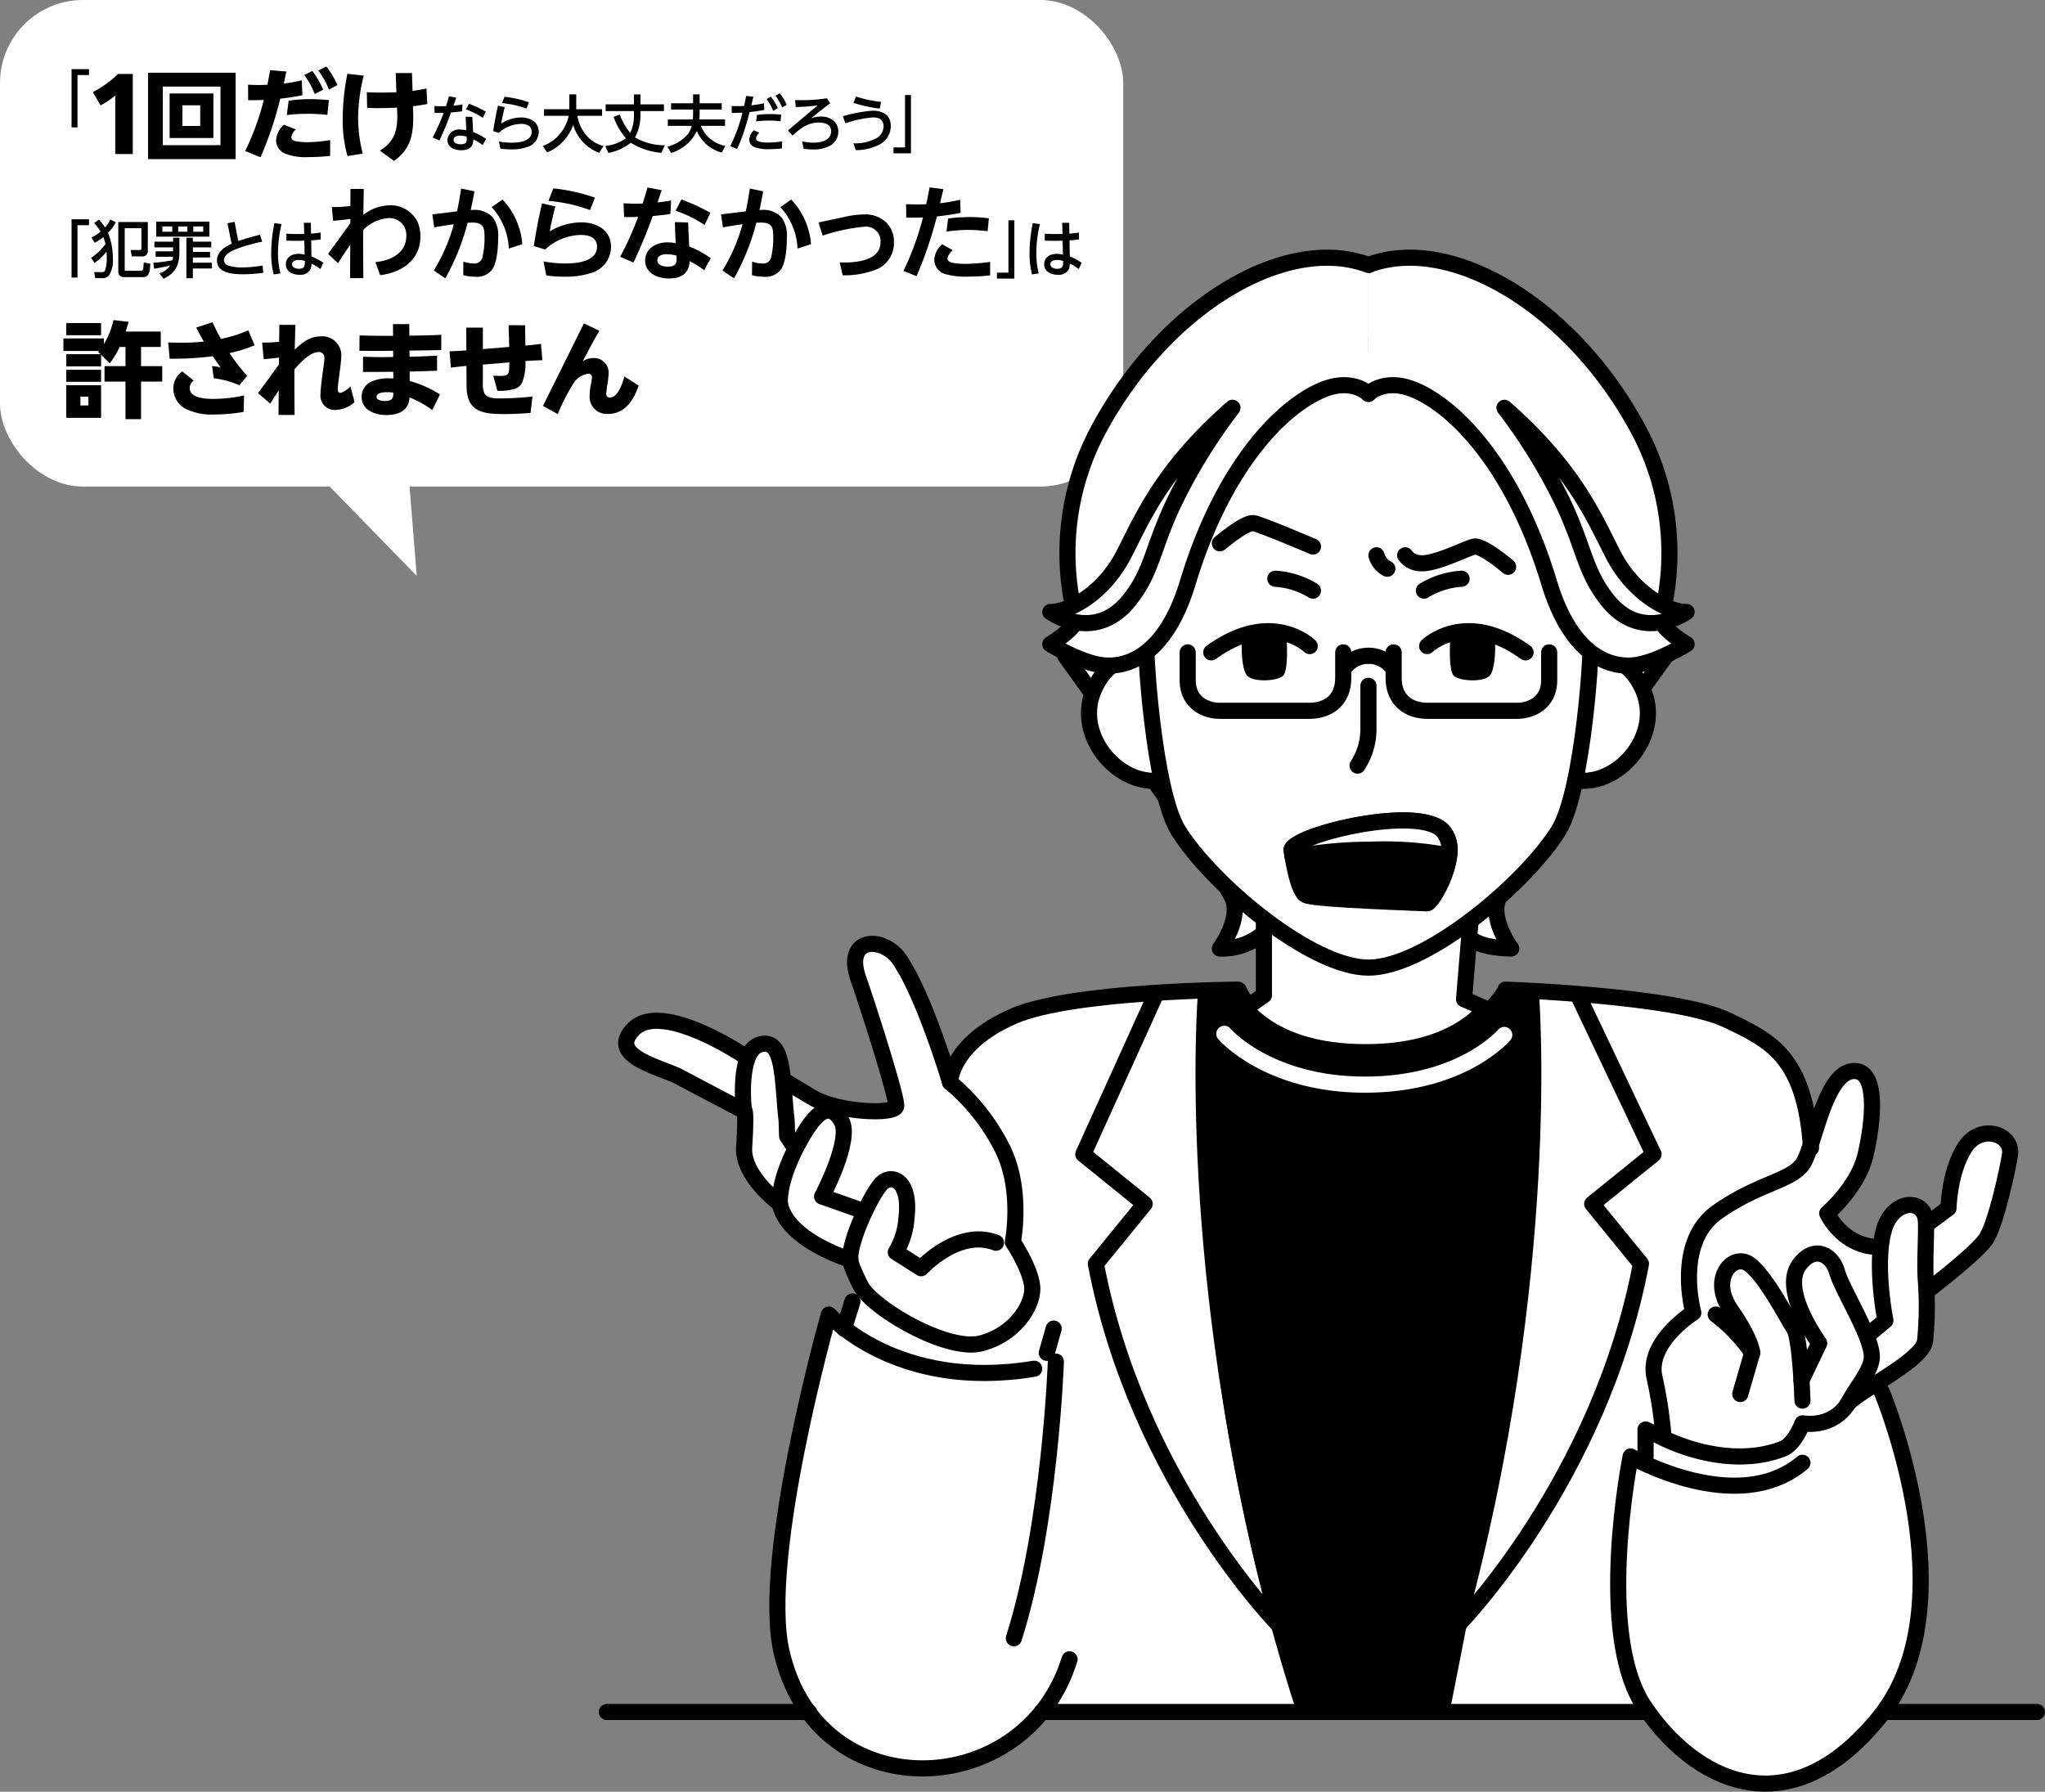 <svg xmlns="http://www.w3.org/2000/svg" width="323.23" height="283.242" viewBox="0 0 323.23 283.242">
  <rect x="0" y="0" width="323.23" height="283.242" fill="#808080" stroke="none"/>
  <g id="グループ_16830" data-name="グループ 16830" transform="translate(-2767.989 -530.962)">
    <g id="グループ_16728" data-name="グループ 16728">
      <g id="グループ_16726" data-name="グループ 16726">
        <rect id="長方形_17411" data-name="長方形 17411" width="177.535" height="76.911" rx="13.122" transform="translate(2767.989 530.962)" fill="#fff"/>
        <path id="パス_28090" data-name="パス 28090" d="M2818.271,606l15.59,16-1.606-19.92" fill="#fff"/>
      </g>
      <g id="グループ_16727" data-name="グループ 16727">
        <path id="パス_28091" data-name="パス 28091" d="M2779.3,541.893h2.756v.934h-1.821V551.1h-.935Z"/>
        <path id="パス_28092" data-name="パス 28092" d="M2786.208,546.052a12.2,12.2,0,0,1-2.315,1.559l-1.229-2.094a16.641,16.641,0,0,0,3.985-2.866h2.33v12.661h-2.771Z"/>
        <path id="パス_28093" data-name="パス 28093" d="M2805.23,542.462v13.653h-13.842V542.462Zm-11.512,11.448h9.118v-9.259h-9.118Zm8-8.173v7.039H2794.8v-7.039Zm-4.9,5.134h2.818v-3.26h-2.818Z"/>
        <path id="パス_28094" data-name="パス 28094" d="M2809.165,555.815l-2.425-.976a41.015,41.015,0,0,0,2.945-8.078c-.819.031-1.637.047-2.472.047l-.016-2.456q.827.047,1.654.047c.472,0,.929-.016,1.4-.032q.235-1.156.425-2.315l2.567.221c-.126.63-.252,1.26-.394,1.89a25.328,25.328,0,0,0,2.85-.5l.08,2.362c-1.15.22-2.332.409-3.5.535A53.706,53.706,0,0,1,2809.165,555.815Zm5.607-4.393a1.85,1.85,0,0,0-.725,1.228c0,.41.394.583.74.646a10.05,10.05,0,0,0,1.811.142,22.7,22.7,0,0,0,3.575-.331v2.5a32.581,32.581,0,0,1-3.512.189,8.646,8.646,0,0,1-3.637-.567,2.3,2.3,0,0,1-1.4-2.063,3.641,3.641,0,0,1,1.228-2.488Zm2.267-4.787c.976,0,1.952.063,2.929.141l-.236,2.347a29.553,29.553,0,0,0-3.1-.173,26.057,26.057,0,0,0-3.308.2l.284-2.267A22.639,22.639,0,0,1,2817.039,546.635Zm.315-4.457a13.9,13.9,0,0,1,1.717,2.961l-1.339.693a12.435,12.435,0,0,0-1.654-3.008Zm2.22-.708a14.5,14.5,0,0,1,1.748,2.945l-1.338.708a13.528,13.528,0,0,0-1.685-3.008Z"/>
        <path id="パス_28095" data-name="パス 28095" d="M2825.48,542.919a28.118,28.118,0,0,0-.882,6.676,22.742,22.742,0,0,0,.724,5.654l-2.409.378a20.41,20.41,0,0,1-.756-5.937,36.759,36.759,0,0,1,.74-7.071Zm7.81,5.731c.016.3.016.6.016.9,0,2.9-.551,5.086-3.039,6.85l-2.236-1.622c2.157-1.323,2.755-2.976,2.755-5.433,0-.2-.015-.409-.015-.63l-.032-.74c-.96.048-1.905.079-2.866.079-.614,0-1.228-.016-1.858-.047l-.047-2.472c.771.047,1.543.063,2.314.063.788,0,1.575-.032,2.363-.048l-.111-3.039h2.567l.095,2.819c.74-.1,1.48-.221,2.2-.378l.126,2.456c-.756.142-1.5.252-2.267.347Z"/>
        <path id="パス_28096" data-name="パス 28096" d="M2838.958,546.183l1.142.217q-.222.634-.443,1.269c.482-.049.955-.108,1.427-.2l-.049,1.082c-.571.079-1.191.158-1.762.187-.541,1.506-1.141,2.982-1.83,4.429l-1.063-.472a33.628,33.628,0,0,0,1.732-3.888c-.345.01-.7.01-1.043.01h-.384l-.04-1.1c.374.029.739.039,1.113.039.235,0,.481,0,.728-.01Q2838.737,546.966,2838.958,546.183Zm5.856,6.742-.532.965a9.754,9.754,0,0,0-1.476-.9c-.009,1.26-.718,1.722-1.919,1.722-1.014,0-2.185-.452-2.185-1.633a1.8,1.8,0,0,1,2.008-1.634,5.459,5.459,0,0,1,.974.108c-.039-.709-.069-1.427-.078-2.136l1.052.02c.011.8.07,1.594.109,2.392A9.5,9.5,0,0,1,2844.814,552.925Zm-4.173-.522c-.4,0-.955.158-.955.66,0,.551.66.709,1.1.709.541,0,.974-.148.974-.758,0-.158-.01-.3-.02-.453A4.173,4.173,0,0,0,2840.641,552.4Zm1.467-5.048a19.355,19.355,0,0,1,2.667,1.259l-.483.975a11.729,11.729,0,0,0-2.657-1.329Z"/>
        <path id="パス_28097" data-name="パス 28097" d="M2847.766,547.906c-.216.866-.413,1.732-.57,2.6a5.8,5.8,0,0,1,3.159-.974c1.427,0,2.785.689,2.785,2.283a2.5,2.5,0,0,1-1.683,2.342,7.477,7.477,0,0,1-2.676.424,12.523,12.523,0,0,1-1.713-.128l-.217-1.122a11.61,11.61,0,0,0,2.028.187c1.131,0,3.149-.2,3.149-1.723,0-.984-.886-1.249-1.7-1.249a5.37,5.37,0,0,0-3.493,1.417l-.9-.266c.207-1.358.453-2.707.768-4.035Zm3.829-.778-.394.994a16.15,16.15,0,0,0-3.858-.866l.394-.994A17.2,17.2,0,0,1,2851.595,547.128Z"/>
        <path id="パス_28098" data-name="パス 28098" d="M2853.976,549.274v-1.043h4v-2.353h1.093v2.353h4.084v1.043h-3.9a6.348,6.348,0,0,0,1.319,2.972,5.185,5.185,0,0,0,2.814,1.791l-.7,1.083a6.77,6.77,0,0,1-4.1-4.4,7.365,7.365,0,0,1-4.114,4.34l-.688-1.024a6.248,6.248,0,0,0,3-2.293,6.488,6.488,0,0,0,1.093-2.47Z"/>
        <path id="パス_28099" data-name="パス 28099" d="M2873.07,553.929l-.552,1.191a10.859,10.859,0,0,1-4.832-1.595,8.044,8.044,0,0,1-3.543,1.615l-.483-1.113a6.537,6.537,0,0,0,3.258-1.21,10.492,10.492,0,0,1-1.949-3.386l.985-.354a10.294,10.294,0,0,0,1.643,2.894,6.124,6.124,0,0,0,.591-2.717v-.738h-4.469v-1.053h4.469v-1.575h1.033v1.575h3.71v1.053h-3.71v.571a7.354,7.354,0,0,1-.866,3.6A9.407,9.407,0,0,0,2873.07,553.929Z"/>
        <path id="パス_28100" data-name="パス 28100" d="M2874.063,548.28v-.994h3.474v-1.408h1.034v1.408h3.494v.994h-3.494v.4c0,.384-.01.778-.03,1.162h4.045v1.013h-3.819a5.184,5.184,0,0,0,3.878,3.169l-.58,1.054a5.872,5.872,0,0,1-3.928-3.406,6.621,6.621,0,0,1-4.074,3.465l-.591-1a6.233,6.233,0,0,0,3.2-1.92,3.7,3.7,0,0,0,.66-1.358h-3.79v-1.013h3.957a11.058,11.058,0,0,0,.039-1.142v-.423Z"/>
        <path id="パス_28101" data-name="パス 28101" d="M2885.814,551.006a24.343,24.343,0,0,1-1.329,3.5l-1.073-.433a26.055,26.055,0,0,0,1.929-5.3c-.56.029-1.122.039-1.692.039l-.011-1.092c.315.009.621.019.935.019.345,0,.68-.01,1.024-.029.118-.522.226-1.053.325-1.585l1.142.118c-.109.453-.207.916-.325,1.378.7-.088,1.329-.187,2.018-.335l.029,1.054a22.743,22.743,0,0,1-2.313.334C2886.266,549.461,2886.06,550.238,2885.814,551.006Zm2.2.935a1.426,1.426,0,0,0-.522.905c0,.276.226.424.472.492a5.516,5.516,0,0,0,1.506.158,12.725,12.725,0,0,0,2.116-.187v1.112a18.837,18.837,0,0,1-2.106.128,5.851,5.851,0,0,1-2.185-.315,1.322,1.322,0,0,1-.886-1.191,2.235,2.235,0,0,1,.738-1.486Zm1.672-2.943a17.661,17.661,0,0,1,1.772.089l-.1,1.043a16.287,16.287,0,0,0-1.831-.108,17.305,17.305,0,0,0-2.027.128l.128-1.014A14.5,14.5,0,0,1,2889.681,549Zm.148-2.766a8.59,8.59,0,0,1,1.093,1.821l-.728.433a7.772,7.772,0,0,0-1.044-1.85Zm1.408-.531a8.79,8.79,0,0,1,1.092,1.821l-.718.433a8.37,8.37,0,0,0-1.054-1.85Z"/>
        <path id="パス_28102" data-name="パス 28102" d="M2894.494,546.794a24.014,24.014,0,0,0,4.193-.3l.522.8c-1.044.758-2.048,1.574-3.052,2.391a4.273,4.273,0,0,1,1.565-.295,3.033,3.033,0,0,1,2,.63,2.277,2.277,0,0,1,.768,1.732,2.56,2.56,0,0,1-1.122,2.136,5.287,5.287,0,0,1-2.894.7,10.233,10.233,0,0,1-1.456-.109l-.256-1.171a8.7,8.7,0,0,0,1.831.207c1.171,0,2.765-.355,2.765-1.831,0-1.082-1.053-1.348-1.929-1.348-1.771,0-2.933.925-4.173,2.057l-.708-.827,4.674-3.947a26.814,26.814,0,0,1-3.464.256l-.1-1.092C2893.933,546.784,2894.219,546.794,2894.494,546.794Z"/>
        <path id="パス_28103" data-name="パス 28103" d="M2905.921,548.457c1.564,0,2.863.679,2.863,2.421a3.3,3.3,0,0,1-1.8,2.943,8.093,8.093,0,0,1-3.721.876l-.394-1.083a7.15,7.15,0,0,0,3.386-.669,2.2,2.2,0,0,0,1.388-2.008c0-1.063-.709-1.417-1.674-1.417a18.041,18.041,0,0,0-4.379.935l-.364-1.122A23.006,23.006,0,0,1,2905.921,548.457Zm1.328-1.388-.207,1.053a20.183,20.183,0,0,1-4.163-.905l.414-1A18.816,18.816,0,0,0,2907.249,547.069Z"/>
        <path id="パス_28104" data-name="パス 28104" d="M2911.973,555.2h-2.756v-.935h1.821v-8.277h.935Z"/>
        <path id="パス_28105" data-name="パス 28105" d="M2779.3,565.628h2.756v.935h-1.821v8.277h-.935Z"/>
        <path id="パス_28106" data-name="パス 28106" d="M2784.322,568.443a6.288,6.288,0,0,1-1.368.886l-.512-.827a6.338,6.338,0,0,0,1.447-.925,7.842,7.842,0,0,0-1.014-1.348l.758-.551a11.732,11.732,0,0,1,.964,1.23,5.041,5.041,0,0,0,.827-1.24l.876.443a7.7,7.7,0,0,1-1.23,1.643,10.98,10.98,0,0,1,.758,4.055,4.533,4.533,0,0,1-.62,2.707,1.4,1.4,0,0,1-1.2.413h-.975l-.157-.955h1.211a.525.525,0,0,0,.482-.187,6.139,6.139,0,0,0,.295-2.106c0-.305-.02-.62-.039-.925a9.493,9.493,0,0,1-1.89,1.781l-.551-.807a9.167,9.167,0,0,0,2.273-2.175A6.287,6.287,0,0,0,2784.322,568.443Zm7.027,2.116a.826.826,0,0,1-.9.935h-1.624l-.187-1.013h1.437c.148,0,.266-.03.266-.207v-3.238H2787.7v6.525c0,.207.069.207.217.207h2.264c.433,0,.453-.05.531-1.319l1.034.2c-.059.846-.02,2.116-1.122,2.116h-2.983c-.57,0-.954-.266-.954-.866v-7.835h4.665Z"/>
        <path id="パス_28107" data-name="パス 28107" d="M2795.344,571.553h-2.755v-.866h2.755v-.62h-2.952v-.905h2.952v-.62h1V570.7c0,2.087-.532,3.4-2.51,4.321l-.659-.847a3.163,3.163,0,0,0,1.722-1.25,20.4,20.4,0,0,1-2.549.512l-.128-.945a21.145,21.145,0,0,0,3.041-.393A3.422,3.422,0,0,0,2795.344,571.553Zm5.738-3.179h-8.4V566h8.4Zm-7.43-1.614v.837h1.565v-.837Zm2.5,0v.837h1.456v-.837Zm5.235,3.307h-2.913v.718h2.717v.876h-2.717v.827h3.012v.915h-3.012v1.546h-1.024v-6.407h1.024v.62h2.913Zm-2.844-3.307v.837h1.565v-.837Z"/>
        <path id="パス_28108" data-name="パス 28108" d="M2809.093,568.069l.334,1.1a26.366,26.366,0,0,0-4.448,1.3c-.63.285-1.584.816-1.584,1.614a.891.891,0,0,0,.659.856,7.048,7.048,0,0,0,2.234.3,20.759,20.759,0,0,0,3.219-.3l.088,1.142a22.5,22.5,0,0,1-3.248.236c-1.476,0-4.065-.158-4.065-2.175,0-1.368,1.221-2.146,2.333-2.648-.088-.344-.168-.7-.236-1.053l-.433-2.194,1.131-.217.394,2.155c.06.3.128.591.207.886C2806.77,568.669,2807.971,568.355,2809.093,568.069Z"/>
        <path id="パス_28109" data-name="パス 28109" d="M2812.489,566.386a20.484,20.484,0,0,0-.562,4.577,13.13,13.13,0,0,0,.384,3.218l-1.063.167a13.059,13.059,0,0,1-.393-3.385,23.922,23.922,0,0,1,.511-4.724Zm3.533-.206h1.1l.03,1.722c.511-.049,1.013-.108,1.515-.177l.01,1.092c-.5.059-1,.108-1.5.148l.039,2.539a8.94,8.94,0,0,1,1.87.994l-.453,1a6.685,6.685,0,0,0-1.417-.866,2.56,2.56,0,0,1-.138.866,1.792,1.792,0,0,1-1.781.9c-1.023,0-2.126-.482-2.126-1.663a1.563,1.563,0,0,1,1.043-1.486,3.147,3.147,0,0,1,1-.158,4.769,4.769,0,0,1,.924.119l-.048-2.2c-.443.02-.9.02-1.349.02q-.738,0-1.476-.03v-1.093c.6.03,1.191.05,1.781.05.345,0,.679-.01,1.024-.01Zm-.837,5.875c-.433,0-1.033.148-1.033.679s.62.719,1.063.719c.816,0,.954-.365.954-1.063v-.178A3.331,3.331,0,0,0,2815.185,572.055Z"/>
        <path id="パス_28110" data-name="パス 28110" d="M2829.564,563.42a4.727,4.727,0,0,1,4.4,2.559,5.844,5.844,0,0,1,.475,2.362c0,3.724-2.952,5.708-6.364,6.119l-.754-2.067c2.378-.213,4.888-1.394,4.888-4.134a2.656,2.656,0,0,0-2.805-2.821,6.156,6.156,0,0,0-4.019,1.9v2.412c0,1.722.016,3.461.033,5.183h-2.1l.033-5.282c-.672.952-1.313,1.92-1.919,2.92l-1.591-1.476c1.181-1.608,2.361-3.232,3.527-4.855v-.673c-.952.148-1.756.213-2.724.3l-.213-2.165a28.918,28.918,0,0,0,2.937-.164l.016-2.707h2.1c-.016,1.362-.049,2.723-.065,4.1A6.848,6.848,0,0,1,2829.564,563.42Z"/>
        <path id="パス_28111" data-name="パス 28111" d="M2840.865,560.763l2.116.443c-.18,1-.361,1.968-.59,2.952h.246a3.9,3.9,0,0,1,3.3,1.23,4.93,4.93,0,0,1,.787,3.183c0,1.427-.148,3.707-.885,4.921a3,3,0,0,1-2.773,1.214,7.1,7.1,0,0,1-1.853-.246l.016-2.149a4.9,4.9,0,0,0,1.608.3,1.271,1.271,0,0,0,1.427-1.082,13.231,13.231,0,0,0,.311-3.019c0-1.558-.147-2.362-1.935-2.362-.246,0-.492.016-.738.016a36.128,36.128,0,0,1-3.527,8.793l-1.82-1.231a28.429,28.429,0,0,0,3.165-7.315q-1.575.22-3.1.492l-.295-2.051,3.9-.475C2840.488,563.174,2840.7,561.977,2840.865,560.763Zm9.678,8.792-2.132.705a10.294,10.294,0,0,0-2.707-6.545l1.706-1.213A11.5,11.5,0,0,1,2850.543,569.555Z"/>
        <path id="パス_28112" data-name="パス 28112" d="M2855.759,563.6q-.494,1.944-.886,3.936a9.975,9.975,0,0,1,4.953-1.427c2.428,0,4.741,1.181,4.741,3.9a4.31,4.31,0,0,1-2.985,4.052,13.161,13.161,0,0,1-4.528.64,19.029,19.029,0,0,1-2.722-.2l-.427-2.215a18.3,18.3,0,0,0,3.412.328c1.772,0,5.036-.262,5.036-2.657,0-1.493-1.345-1.854-2.575-1.854a8.6,8.6,0,0,0-5.627,2.3l-1.788-.541c.345-2.264.771-4.528,1.3-6.759Zm6.266-1.4-.771,1.969a25.93,25.93,0,0,0-6.578-1.46l.771-1.969A29.165,29.165,0,0,1,2862.025,562.206Z"/>
        <path id="パス_28113" data-name="パス 28113" d="M2870.324,560.6l2.248.426c-.214.656-.443,1.3-.657,1.936.722-.082,1.444-.164,2.149-.312l-.115,2.133c-.918.147-1.853.246-2.788.328-.9,2.493-1.9,4.954-3.051,7.348l-2.1-.9a49.407,49.407,0,0,0,2.838-6.315c-.426.016-.869.033-1.3.033-.312,0-.607,0-.918-.017l-.082-2.165c.623.033,1.23.066,1.853.066.394,0,.788-.017,1.165-.017C2869.849,562.288,2870.094,561.452,2870.324,560.6Zm10.006,11.17-1.033,1.9a16.713,16.713,0,0,0-2.3-1.427c-.082,2.018-1.427,2.739-3.3,2.739-1.738,0-3.739-.82-3.739-2.854,0-1.9,1.787-2.854,3.493-2.854a7.62,7.62,0,0,1,1.345.131c-.065-1.115-.114-2.214-.131-3.33l2.1.05c.016,1.263.1,2.542.164,3.8A15.833,15.833,0,0,1,2880.33,571.769Zm-7.037-.623c-.59,0-1.41.23-1.41.951,0,.8,1.017,1.017,1.64,1.017.787,0,1.411-.213,1.411-1.115,0-.213-.017-.426-.033-.64A6.67,6.67,0,0,0,2873.293,571.146Zm2.4-8.661a32.289,32.289,0,0,1,4.577,2.116l-.919,1.936a18.6,18.6,0,0,0-4.576-2.264Z"/>
        <path id="パス_28114" data-name="パス 28114" d="M2886.5,560.763l2.116.443c-.18,1-.361,1.968-.59,2.952h.246a3.9,3.9,0,0,1,3.3,1.23,4.935,4.935,0,0,1,.787,3.183c0,1.427-.148,3.707-.885,4.921a3,3,0,0,1-2.773,1.214,7.1,7.1,0,0,1-1.853-.246l.016-2.149a4.9,4.9,0,0,0,1.608.3,1.271,1.271,0,0,0,1.427-1.082,13.231,13.231,0,0,0,.311-3.019c0-1.558-.147-2.362-1.935-2.362-.246,0-.492.016-.738.016a36.119,36.119,0,0,1-3.527,8.793l-1.821-1.231a28.406,28.406,0,0,0,3.166-7.315q-1.575.22-3.1.492l-.3-2.051,3.905-.475C2886.12,563.174,2886.333,561.977,2886.5,560.763Zm9.678,8.792-2.132.705a10.3,10.3,0,0,0-2.707-6.545l1.706-1.213A11.5,11.5,0,0,1,2896.175,569.555Z"/>
        <path id="パス_28115" data-name="パス 28115" d="M2901.472,565.257a14.069,14.069,0,0,1,2.97-.393,4.841,4.841,0,0,1,3.444,1.1,4.212,4.212,0,0,1,1.4,3.248,4.532,4.532,0,0,1-2.51,4.231,13.509,13.509,0,0,1-5.594,1.034l-.475-2.034c.213,0,.443.016.656.016,2.181,0,5.806-.361,5.806-3.264a2.306,2.306,0,0,0-2.575-2.395,29.107,29.107,0,0,0-6.578,1.411l-.656-2.083Z"/>
        <path id="パス_28116" data-name="パス 28116" d="M2912.856,574.624l-2.067-.837a44.548,44.548,0,0,0,3.084-8.448c-.574.017-1.165.033-1.755.033h-.886l-.033-2.132c.558.016,1.132.033,1.706.033.492,0,.984,0,1.477-.017.2-.9.377-1.788.541-2.673l2.181.295c-.164.688-.361,1.476-.525,2.214a30.646,30.646,0,0,0,3.166-.541l.082,2.067c-1.246.229-2.493.426-3.756.557A63.58,63.58,0,0,1,2912.856,574.624Zm4.888-2.789c0,.427.459.607.82.673a11.77,11.77,0,0,0,2.149.163,29.028,29.028,0,0,0,3.773-.311v2.132a31.087,31.087,0,0,1-3.511.2,11.432,11.432,0,0,1-3.329-.344,2.39,2.39,0,0,1-1.985-2.346,3.525,3.525,0,0,1,1.246-2.428l1.657.935C2918.269,570.818,2917.744,571.376,2917.744,571.835Zm3.51-6.561a23.431,23.431,0,0,1,3.035.2l-.2,2.033a27.123,27.123,0,0,0-3.035-.2,24.586,24.586,0,0,0-3.461.262l.247-2.067A26.39,26.39,0,0,1,2921.254,565.274Z"/>
        <path id="パス_28117" data-name="パス 28117" d="M2928.314,575h-2.756v-.935h1.821v-8.277h.935Z"/>
        <path id="パス_28118" data-name="パス 28118" d="M2932.349,566.386a20.525,20.525,0,0,0-.561,4.577,13.13,13.13,0,0,0,.384,3.218l-1.063.167a13.069,13.069,0,0,1-.393-3.385,23.849,23.849,0,0,1,.511-4.724Zm3.534-.206h1.1l.029,1.722c.512-.049,1.014-.108,1.516-.177l.01,1.092c-.5.059-1,.108-1.5.148l.039,2.539a8.963,8.963,0,0,1,1.87.994l-.453,1a6.685,6.685,0,0,0-1.417-.866,2.591,2.591,0,0,1-.138.866,1.793,1.793,0,0,1-1.781.9c-1.024,0-2.126-.482-2.126-1.663a1.561,1.561,0,0,1,1.043-1.486,3.14,3.14,0,0,1,.994-.158,4.772,4.772,0,0,1,.925.119l-.049-2.2c-.442.02-.9.02-1.348.02q-.738,0-1.476-.03v-1.093c.6.03,1.191.05,1.781.05.345,0,.679-.01,1.023-.01Zm-.837,5.875c-.433,0-1.034.148-1.034.679s.621.719,1.063.719c.817,0,.955-.365.955-1.063v-.178A3.332,3.332,0,0,0,2935.046,572.055Z"/>
        <path id="パス_28119" data-name="パス 28119" d="M2785.916,581.559l2.4.279c-.148.508-.295,1.033-.459,1.542h5.544v2.427h-3.116v3.035h3.346v2.444h-3.346v5.938h-2.461v-5.938h-3.313v-2.444h3.313v-3.035h-.918a13.535,13.535,0,0,1-1.575,2.592l-1.362-1.361v1.837h-5.5v-1.919h5.413l-.377-.378c.049-.049.082-.1.115-.131h-5.61v-1.985h6.4v.886A11.818,11.818,0,0,0,2785.916,581.559Zm-1.952.476v1.919h-5.5v-1.919Zm0,7.381v1.9h-5.5v-1.9Zm0,2.444v5.151h-5.5V591.86Zm-3.264,1.8v1.394h1.263v-1.394Z"/>
        <path id="パス_28120" data-name="パス 28120" d="M2807.06,590.384l-1.247,1.476a14.14,14.14,0,0,0-4.035-1.1l-.263-1.919a5.494,5.494,0,0,1,1.362.23c-.427-.591-.853-1.2-1.263-1.8a47.135,47.135,0,0,1-6.808.394l-.229-2.575c.722.032,1.46.049,2.182.049,1.147,0,2.3-.066,3.444-.18-.41-.722-.82-1.477-1.214-2.215l2.592-.837c.41.886.837,1.772,1.328,2.625a20.4,20.4,0,0,0,4.331-1.361l.984,2.378a22.5,22.5,0,0,1-3.953,1.23A29.8,29.8,0,0,0,2807.06,590.384Zm-9.088,1.9c0,1.673,2.641,1.738,3.822,1.738a22.354,22.354,0,0,0,4.774-.557l-.066,2.608a26.9,26.9,0,0,1-4.593.41,9.354,9.354,0,0,1-4.724-.968,3.658,3.658,0,0,1-1.8-3.117,3.245,3.245,0,0,1,1.41-2.722l1.821,1.459A1.437,1.437,0,0,0,2797.972,592.287Z"/>
        <path id="パス_28121" data-name="パス 28121" d="M2809.683,587.743l-.262-2.625a24.283,24.283,0,0,0,2.69-.131l.033-2.673h2.542c-.049,1.295-.082,2.608-.114,3.92,1.181-1.132,2.4-2.1,4.117-2.1a3,3,0,0,1,3.248,3.018c0,.9-.246,2.477-.362,3.429-.065.426-.2,1.509-.2,1.886,0,.263.049.591.377.591.492,0,1.279-.673,1.64-.984l.64,2.444a4.616,4.616,0,0,1-2.969,1.246,2.25,2.25,0,0,1-2.411-2.526c0-1.115.377-3.559.541-4.79a7.994,7.994,0,0,0,.066-.885.866.866,0,0,0-.9-.952c-1.378,0-3,1.772-3.839,2.756v3.1c0,1.362.017,2.723.033,4.085h-2.543l.034-3.872c-.46.689-.9,1.4-1.346,2.084l-1.919-1.657,3.3-4.527.016-1.1C2811.291,587.595,2810.487,587.677,2809.683,587.743Z"/>
        <path id="パス_28122" data-name="パス 28122" d="M2830.1,582.2h2.575l.017,1.821c1.689-.017,3.362-.05,5.052-.132l-.017,2.412c-1.673.032-3.346.065-5.019.082l.016.984c1.444-.05,2.887-.1,4.347-.181v2.379c-1.443.049-2.887.1-4.33.131v1.493a17.837,17.837,0,0,1,4.789,2.116l-1.213,2.477a16.211,16.211,0,0,0-3.609-2c-.066,2.117-1.771,2.789-3.641,2.789-1.8,0-3.921-.754-3.921-2.9a2.675,2.675,0,0,1,1.739-2.477,6.743,6.743,0,0,1,2.542-.427c.246,0,.493,0,.739.017l-.017-1.05c-1.591.016-3.182.033-4.79.016l.017-2.4c.967.033,1.935.066,2.92.066.606,0,1.23-.016,1.837-.016v-.985c-.9,0-1.8.017-2.691.017s-1.754-.017-2.64-.017l.016-2.427c1.771.049,3.527.065,5.3.065Zm.049,10.826a6.641,6.641,0,0,0-.984-.066c-.476,0-1.657.049-1.657.738,0,.558.9.657,1.312.657,1.28,0,1.329-.591,1.329-1.165Z"/>
        <path id="パス_28123" data-name="パス 28123" d="M2848.378,582.363l2.608.016.049,3.215c.82-.082,1.641-.147,2.461-.279l.213,2.592c-.9.016-1.788.066-2.674.131a7.962,7.962,0,0,1-.525,3.412,2.075,2.075,0,0,1-1.247,1.017,8.791,8.791,0,0,1-2.443.279h-.214l-.656-2.395c.328.016.673.033,1,.033,1.476,0,1.525-.164,1.541-2.132l-4.182.344v2.854a3.791,3.791,0,0,0,.246,1.69c.443.754,1.509.8,2.362.8a48.708,48.708,0,0,0,5.233-.295l-.3,2.592c-1.41.115-2.8.18-4.215.18-3.363,0-5.889-.377-5.9-4.4l-.017-3.215c-.82.082-1.657.164-2.46.279l-.214-2.592c.886-.016,1.772-.065,2.658-.131l-.017-3.609h2.625v3.4l4.166-.345Z"/>
        <path id="パス_28124" data-name="パス 28124" d="M2862.73,583.249c-.935,1.591-1.8,3.214-2.641,4.855a2.815,2.815,0,0,1,1.656-.541,2.306,2.306,0,0,1,2.445,2.329,13.31,13.31,0,0,1-.23,2.034c-.033.295-.148.968-.148,1.263,0,.394.164.607.591.607,1.263,0,2.018-2.329,2.28-3.33l2.247,1.443c-.722,2.231-2.165,4.479-4.773,4.479a2.7,2.7,0,0,1-2.969-2.9,9.794,9.794,0,0,1,.246-2c.016-.164.115-.738.115-.886a.526.526,0,0,0-.591-.557,3.289,3.289,0,0,0-2.165,1.279,29.345,29.345,0,0,0-2.641,5.1l-2.346-1.295,6.48-13.041Z"/>
      </g>
    </g>
    <g id="グループ_16740" data-name="グループ 16740">
      <path id="パス_28158" data-name="パス 28158" d="M2961.777,687.407s-26.9,1.95-30.219,3.058-12.84,4.019-13.4,11.609c0,0-4.76-14.463-6.771-17.4s-4.856-5.4-7.494-3.748,2.278,12.389,2.278,12.389l3.462,12.511s-7.8.926-10.577-.252a72.429,72.429,0,0,1-6.914-3.658s-.685-4.976-2.675-5.969-3.392,2.462-3.392,2.462-8.957-5.828-12.316-5.885-8.563,1.039-6.18,4.77c0,0,3.46,1.611,7.836,3.924s10.156,5.355,10.156,5.355-1.058,6.444-.163,7.7,5.446,6.668,5.446,6.668,2.631,4.69,4.991,6.062a69.634,69.634,0,0,0,6.544,3.092l1.649,4.133-2.65,6.766-2.4-2.223s-10.785,38.9-8.044,49.176,4.9,22.493,21.738,22.541a27.136,27.136,0,0,0,20.753-9.393l95,.5s7.272,11.587,18.739,11.321,18.942-9.991,22.443-19.023,1.939-26.78-4.609-44.537c0,0,6.11-3.884,6.681-5.2s.835-9.071.835-9.071,8.148-5.773,9.261-8.128,5.03-12.877,3.845-14.524-4.254-3.316-6.515-.822-3.428,10.667-3.428,10.667l-3.163,2.222s-.818-4.786-5.2-1.885c-2.314,1.531-2.314,5.478-2.314,5.478a11.425,11.425,0,0,1-8.219-5.318s6-4.372,6.842-13.644-2.874-8.838-2.874-8.838-4.409,1.126-6.532,12.14c0,0,.229-15.364-12.178-19.7-10.766-3.758-34.315-5.25-34.315-5.25l-3.428,3.266s-3.91,7.237-20.208,6.538S2961.777,687.407,2961.777,687.407Z" fill="#fff"/>
      <g id="グループ_16739" data-name="グループ 16739">
        <path id="パス_28159" data-name="パス 28159" d="M2958.586,688.29s-6.063,50.15,14.383,113.432h24.122s4.118-20.615,7.785-40.524c3.151-17.1,6.982-48.942,5.1-72.908l-5.288-1.179s-5.913,10.18-20.861,10.18-19.057-10.711-19.057-10.711Z"/>
        <path id="パス_28160" data-name="パス 28160" d="M2961.5,694.388s6.835,8.036,22.246,8.036,22-7.859,22-7.859" fill="none" stroke="#fff" stroke-linecap="round" stroke-linejoin="round" stroke-width="2.549"/>
        <g id="グループ_16738" data-name="グループ 16738">
          <path id="パス_28161" data-name="パス 28161" d="M2967.225,678.863a10.027,10.027,0,0,1-6.429,2.04s3.453-4.647,1.991-8c-1.75-4.016-26.43-38.255-26.43-38.255l47.926-15.9,47.011,15.9s-24.681,34.239-26.43,38.255c-1.463,3.357,1.99,8,1.99,8s-5.513.02-6.757-2.04" fill="#fff" stroke="#000" stroke-linecap="round" stroke-linejoin="round" stroke-width="2.549"/>
          <path id="パス_28162" data-name="パス 28162" d="M3016.043,635.374s8.066-3.494,11.624,4.6-5.693,17.235-12.81,13.6C3009.726,650.959,3016.043,635.374,3016.043,635.374Z" fill="#fff" stroke="#000" stroke-linecap="round" stroke-linejoin="round" stroke-width="2.549"/>
          <path id="パス_28163" data-name="パス 28163" d="M2952.522,635.374s-8.065-3.494-11.623,4.6,5.693,17.235,12.81,13.6C2958.84,650.959,2952.522,635.374,2952.522,635.374Z" fill="#fff" stroke="#000" stroke-linecap="round" stroke-linejoin="round" stroke-width="2.549"/>
          <path id="パス_28164" data-name="パス 28164" d="M3000.795,672.05l-1.4,16.864,3.482,1.488c-4.532,5.076-11.6,6.889-19.057,6.889s-14.524-1.813-19.057-6.889l3-2.112V672.05" fill="#fff" stroke="#000" stroke-linecap="round" stroke-linejoin="round" stroke-width="2.549"/>
          <path id="パス_28165" data-name="パス 28165" d="M3019.378,629.286c.456,4.073-1.223,26.776-5.013,32.919-5.173,8.382-20.969,21.718-30.085,21.718s-24.909-13.336-30.082-21.718c-3.79-6.143-5.469-28.846-5.013-32.919,0,0-5.678-43.751,35.1-43.751S3019.378,629.286,3019.378,629.286Z" fill="#fff" stroke="#000" stroke-linecap="round" stroke-linejoin="round" stroke-width="2.549"/>
          <path id="パス_28166" data-name="パス 28166" d="M2993.561,633.094s6.031-5.908,15.56.994" fill="none" stroke="#000" stroke-linecap="round" stroke-linejoin="round" stroke-width="2.549"/>
          <path id="パス_28167" data-name="パス 28167" d="M2997.247,631.359s-.44,5.659.569,6.465c1.1.877,4.9,1.006,5.732-.165.736-1.038.9-4.2.673-6.3A12.355,12.355,0,0,0,2997.247,631.359Z"/>
          <path id="パス_28168" data-name="パス 28168" d="M2985.55,618.745a3.351,3.351,0,0,0,1.718,2.124" fill="#fff" stroke="#000" stroke-linecap="round" stroke-linejoin="round" stroke-width="2.549"/>
          <path id="パス_28169" data-name="パス 28169" d="M3006.359,620.558s-3.816-3.26-5.259-3.2c-.845.035-5.977,2.722-8.4,2.646a3.1,3.1,0,0,1-2.606-1.259" fill="#fff" stroke="#000" stroke-linecap="round" stroke-linejoin="round" stroke-width="2.549"/>
          <path id="パス_28170" data-name="パス 28170" d="M2975,633.094s-6.031-5.908-15.56.994" fill="none" stroke="#000" stroke-linecap="round" stroke-linejoin="round" stroke-width="2.549"/>
          <path id="パス_28171" data-name="パス 28171" d="M2971.319,631.359s.441,5.659-.569,6.465c-1.1.877-4.9,1.006-5.731-.165-.737-1.038-.9-4.2-.674-6.3A12.356,12.356,0,0,1,2971.319,631.359Z"/>
          <path id="パス_28172" data-name="パス 28172" d="M2975.512,617.357s-8.612-3.672-9.457-3.707c-1.443-.06-5.259,3.2-5.259,3.2" fill="#fff" stroke="#000" stroke-linecap="round" stroke-linejoin="round" stroke-width="2.549"/>
          <path id="パス_28173" data-name="パス 28173" d="M2984.283,639.376v7.05a10.578,10.578,0,0,1-1.718,5.56" fill="#fff" stroke="#000" stroke-linecap="round" stroke-linejoin="round" stroke-width="2.549"/>
          <g id="グループ_16734" data-name="グループ 16734">
            <path id="パス_28174" data-name="パス 28174" d="M2984.283,634.625a4.682,4.682,0,0,1,3.435,1.467" fill="#fff" stroke="#000" stroke-linecap="round" stroke-linejoin="round" stroke-width="2.549"/>
            <path id="パス_28175" data-name="パス 28175" d="M2988.265,634.088v4.066c0,3.584,2.517,5.168,5.3,5.168h14.275c2.02,0,5.012-1.161,5.012-4.812v-4.422" fill="none" stroke="#000" stroke-linecap="round" stroke-linejoin="round" stroke-width="2.549"/>
          </g>
          <g id="グループ_16735" data-name="グループ 16735">
            <path id="パス_28176" data-name="パス 28176" d="M2984.283,634.625a4.683,4.683,0,0,0-3.435,1.467" fill="#fff" stroke="#000" stroke-linecap="round" stroke-linejoin="round" stroke-width="2.549"/>
            <path id="パス_28177" data-name="パス 28177" d="M2980.3,634.088v4.066c0,3.584-2.517,5.168-5.3,5.168h-14.274c-2.021,0-5.013-1.161-5.013-4.812v-4.422" fill="none" stroke="#000" stroke-linecap="round" stroke-linejoin="round" stroke-width="2.549"/>
          </g>
          <path id="パス_28178" data-name="パス 28178" d="M2984.283,593.217s2.426-2.494,6.979-.735c6.136,2.371,15.789,11.461,21.586,30.608,3.679,12.148,10.175,13.512,13.705,13s8.012-3.3,8.012-3.3-3.8-2.262-4.074-3.892a41.215,41.215,0,0,0-3.666-30.249c-10.591-19.554-29.674-30.688-42.542-25.8" fill="#fff" stroke="#000" stroke-linecap="round" stroke-linejoin="round" stroke-width="2.549"/>
          <path id="パス_28179" data-name="パス 28179" d="M3005.779,595.427c11.315,9.916,14.363,17.81,17.244,23.318,3.1,5.923,8.419,8.962,11.542,8.962,0,0-7.019,5.022-12.512-1.895-3.433-4.323-3.519-7.61-6.611-14.493A86.322,86.322,0,0,0,3005.779,595.427Z" fill="#fff" stroke="#000" stroke-linecap="round" stroke-linejoin="round" stroke-width="2.549"/>
          <path id="パス_28180" data-name="パス 28180" d="M2984.283,593.217s-2.426-2.494-6.979-.735c-6.136,2.371-15.789,11.461-21.586,30.608-3.679,12.148-10.175,13.512-13.705,13s-8.012-3.3-8.012-3.3,3.8-2.262,4.074-3.892a41.217,41.217,0,0,1,3.666-30.249c10.591-19.554,29.674-30.688,42.542-25.8" fill="#fff" stroke="#000" stroke-linecap="round" stroke-linejoin="round" stroke-width="2.549"/>
          <path id="パス_28181" data-name="パス 28181" d="M2962.787,595.427c-11.315,9.916-14.363,17.81-17.244,23.318-3.1,5.923-8.419,8.962-11.542,8.962,0,0,7.019,5.022,12.513-1.895,3.432-4.323,3.518-7.61,6.611-14.493A86.3,86.3,0,0,1,2962.787,595.427Z" fill="#fff" stroke="#000" stroke-linecap="round" stroke-linejoin="round" stroke-width="2.549"/>
          <path id="パス_28182" data-name="パス 28182" d="M2993.054,624.328a13,13,0,0,1,5.947-1.879" fill="none" stroke="#000" stroke-linecap="round" stroke-linejoin="round" stroke-width="2.549"/>
          <path id="パス_28183" data-name="パス 28183" d="M2975.512,624.328a13,13,0,0,0-5.947-1.879" fill="none" stroke="#000" stroke-linecap="round" stroke-linejoin="round" stroke-width="2.549"/>
          <path id="パス_28184" data-name="パス 28184" d="M2974.418,672.466c-1.433-.646-2.287-7.21-2.287-7.21.95-2.49,20.054-7.043,23.9-2.971,3.185,3.375-1.726,11.55-2.466,11.477S2976.06,673.207,2974.418,672.466Z" stroke="#000" stroke-linecap="round" stroke-linejoin="round" stroke-width="2.549"/>
          <path id="パス_28185" data-name="パス 28185" d="M2972.314,666.455c-.12-.716-.183-1.2-.183-1.2.95-2.49,20.054-7.043,23.9-2.971a4.8,4.8,0,0,1,1.02,3.912,55.723,55.723,0,0,0-12.593-.91A64.754,64.754,0,0,0,2972.314,666.455Z" fill="#fff" stroke="#000" stroke-linecap="round" stroke-linejoin="round" stroke-width="2.549"/>
          <g id="グループ_16736" data-name="グループ 16736">
            <path id="パス_28186" data-name="パス 28186" d="M2892.146,701.913l4.135,2.48c4.134,2.481,13.165,2.8,13.356,1.43s-4.708-16.567-5.96-20.1c-2.388-6.735,3.956-6.842,6.541-3,3.961,5.88,7.944,19.354,7.944,19.354a32.578,32.578,0,0,1,8.012,9.949c3.626,6.678,1.9,15.266,1.9,15.266s2.807,4.2,3.061,7.058-2.67,7.569-8.076,8.969-17.237-5.6-19.018-9.094-1.649-4.133-1.649-4.133-10-3-11.139-8.845c0,0-5.929-4.34-5.647-8.9.416-6.709-.032-5.771-.032-5.771s-7.167-3.765-10.156-5.355-11.562-3.286-7.271-7.6c4.481-4.5,17.4,4.192,17.4,4.192" fill="none" stroke="#000" stroke-linecap="round" stroke-linejoin="round" stroke-width="2.549"/>
            <path id="パス_28187" data-name="パス 28187" d="M2885.575,706.57s-1.148-9.62,2.648-10.541,3.368,5.794,4.1,12.1l.076,2.429,1.129,1.693" fill="none" stroke="#000" stroke-linecap="round" stroke-linejoin="round" stroke-width="2.549"/>
            <path id="パス_28188" data-name="パス 28188" d="M2891.254,721.244c-.188-4,2.737-9.536,4.391-12.017s3.611-4.061,5.335-1.077-3.048,11.955-3.048,11.955l5.41,1.906" fill="none" stroke="#000" stroke-linecap="round" stroke-linejoin="round" stroke-width="2.549"/>
            <path id="パス_28189" data-name="パス 28189" d="M2902.393,730.089c-.259-2.863,3.522-10.851,5.1-12.2s4.485-.231,3.764,5.669a11.933,11.933,0,0,1-1.674,5.345l4,2.539s5.848-6.38,11.827-4.027" fill="none" stroke="#000" stroke-linecap="round" stroke-linejoin="round" stroke-width="2.549"/>
          </g>
          <g id="グループ_16737" data-name="グループ 16737">
            <path id="パス_28190" data-name="パス 28190" d="M3063.091,742.108l2.9-2.4s-1.767-8.84-.242-14.28c1.307-4.661,5.849-5.116,6.575-1.973.28,1.216-.174,6.791.051,9.828a54.262,54.262,0,0,1-.1,9.55c-.242,3.142-10.277,7.836-12.21,10.012h0c1.208-2.417,3.8-5.2,3.78-7.466-.031-3.272-4.725-10.584-5.481-13.324s-3.592-4.359-5.954-1.187.661,8.841,3.119,12.432l-2.8,5.851" fill="none" stroke="#000" stroke-linecap="round" stroke-linejoin="round" stroke-width="2.549"/>
            <path id="パス_28191" data-name="パス 28191" d="M3052.88,752.374s-.293-9.829-1.327-11.388-4.343-8.091-6.989-10.117-6.426,2.226-3.024,7.14,3.4,6.8,3.4,6.8l-1.89,6.521" fill="none" stroke="#000" stroke-linecap="round" stroke-linejoin="round" stroke-width="2.549"/>
            <path id="パス_28192" data-name="パス 28192" d="M3060.063,752.846s-1.985,3.78-7.183,3.119c0,0-1.2,3.289-3.126,4.032-9.012,3.475-18.817-1.692-18.817-1.692a69.793,69.793,0,0,0-1.451-9.67c-1.208-5.56,6.148-10.168,6.148-10.168s-3.095-11.1,3.839-15.939,12.011-4.835,13.7-7.977,3.342-13.779,7.594-14.263,3.284,8.167,2.076,13.269-6.044,9.213-6.044,9.213,2.418,5.318,8.219,5.318" fill="none" stroke="#000" stroke-linecap="round" stroke-linejoin="round" stroke-width="2.549"/>
            <path id="パス_28193" data-name="パス 28193" d="M3039.178,738.765a26.315,26.315,0,0,1,5.764,6.048" fill="none" stroke="#000" stroke-linecap="round" stroke-linejoin="round" stroke-width="2.549"/>
            <path id="パス_28194" data-name="パス 28194" d="M3072.537,735.08s7.56-5.765,9.261-8.128,3.633-11.7,3.893-13.513c.454-3.182-4.6-4.946-7.106-1.134s-2.618,9.639-2.618,9.639l-3.43,2.551" fill="none" stroke="#000" stroke-linecap="round" stroke-linejoin="round" stroke-width="2.549"/>
          </g>
          <path id="パス_28195" data-name="パス 28195" d="M3005.938,687.407s26.884.9,34.971,4.774c6.755,3.232,12.385,5.676,13.329,20.247" fill="none" stroke="#000" stroke-linecap="round" stroke-linejoin="round" stroke-width="2.549"/>
          <path id="パス_28196" data-name="パス 28196" d="M2963.683,687.407s-26.215.165-35.444,4.166c-10.077,4.371-10.077,10.5-10.077,10.5" fill="none" stroke="#000" stroke-linecap="round" stroke-linejoin="round" stroke-width="2.549"/>
          <path id="パス_28197" data-name="パス 28197" d="M3009.974,688.29s3.567,43.811-11.624,99.651c0,0,22.481-22.843,29.008-57.207l-7.71-9.46,9.7-7.847-11.731-24.7" fill="none" stroke="#000" stroke-linecap="round" stroke-linejoin="round" stroke-width="2.549"/>
          <path id="パス_28198" data-name="パス 28198" d="M2958.586,688.29s-3.567,43.811,11.624,99.651c0,0-22.481-22.843-29.008-57.207l7.71-9.46-9.7-7.847,11.2-24.7" fill="none" stroke="#000" stroke-linecap="round" stroke-linejoin="round" stroke-width="2.549"/>
          <path id="パス_28199" data-name="パス 28199" d="M2937.042,793.26c-6.928,22.6-39.873,23.808-45.533-1.221-3.379-14.948,7.488-53.274,7.488-53.274s10.7,12.191,32.453,8.565" fill="none" stroke="#000" stroke-linecap="round" stroke-linejoin="round" stroke-width="2.549"/>
          <path id="パス_28200" data-name="パス 28200" d="M2934.877,746.2s-.889,25.679-6.638,43.734" fill="none" stroke="#000" stroke-linecap="round" stroke-linejoin="round" stroke-width="2.549"/>
          <path id="パス_28201" data-name="パス 28201" d="M3065.407,750.957s14.118,33.6-.386,51.488-29.437,9.829-37.172-1.774-2.123-39.473-2.123-39.473,16.861,9.7,27.154,1" fill="none" stroke="#000" stroke-linecap="round" stroke-linejoin="round" stroke-width="2.549"/>
          <line id="線_519" data-name="線 519" x1="1.326" y2="4.286" transform="translate(2901.392 736.701)" fill="none" stroke="#000" stroke-linecap="round" stroke-linejoin="round" stroke-width="2.549"/>
          <line id="線_520" data-name="線 520" x1="1.088" y2="3.826" transform="translate(2933.444 740.988)" fill="none" stroke="#000" stroke-linecap="round" stroke-linejoin="round" stroke-width="2.549"/>
          <path id="パス_28202" data-name="パス 28202" d="M3030.937,758.3l-2.854-1.366V761.2" fill="none" stroke="#000" stroke-linecap="round" stroke-linejoin="round" stroke-width="2.549"/>
        </g>
        <line id="線_521" data-name="線 521" x2="23.705" transform="translate(3066.239 801.592)" fill="none" stroke="#000" stroke-linecap="round" stroke-linejoin="round" stroke-width="2.549"/>
        <line id="線_522" data-name="線 522" x2="95.791" transform="translate(2932.657 801.592)" fill="none" stroke="#000" stroke-linecap="round" stroke-linejoin="round" stroke-width="2.549"/>
        <line id="線_523" data-name="線 523" x2="31.942" transform="translate(2863.908 801.592)" fill="none" stroke="#000" stroke-linecap="round" stroke-linejoin="round" stroke-width="2.549"/>
      </g>
    </g>
  </g>
</svg>
